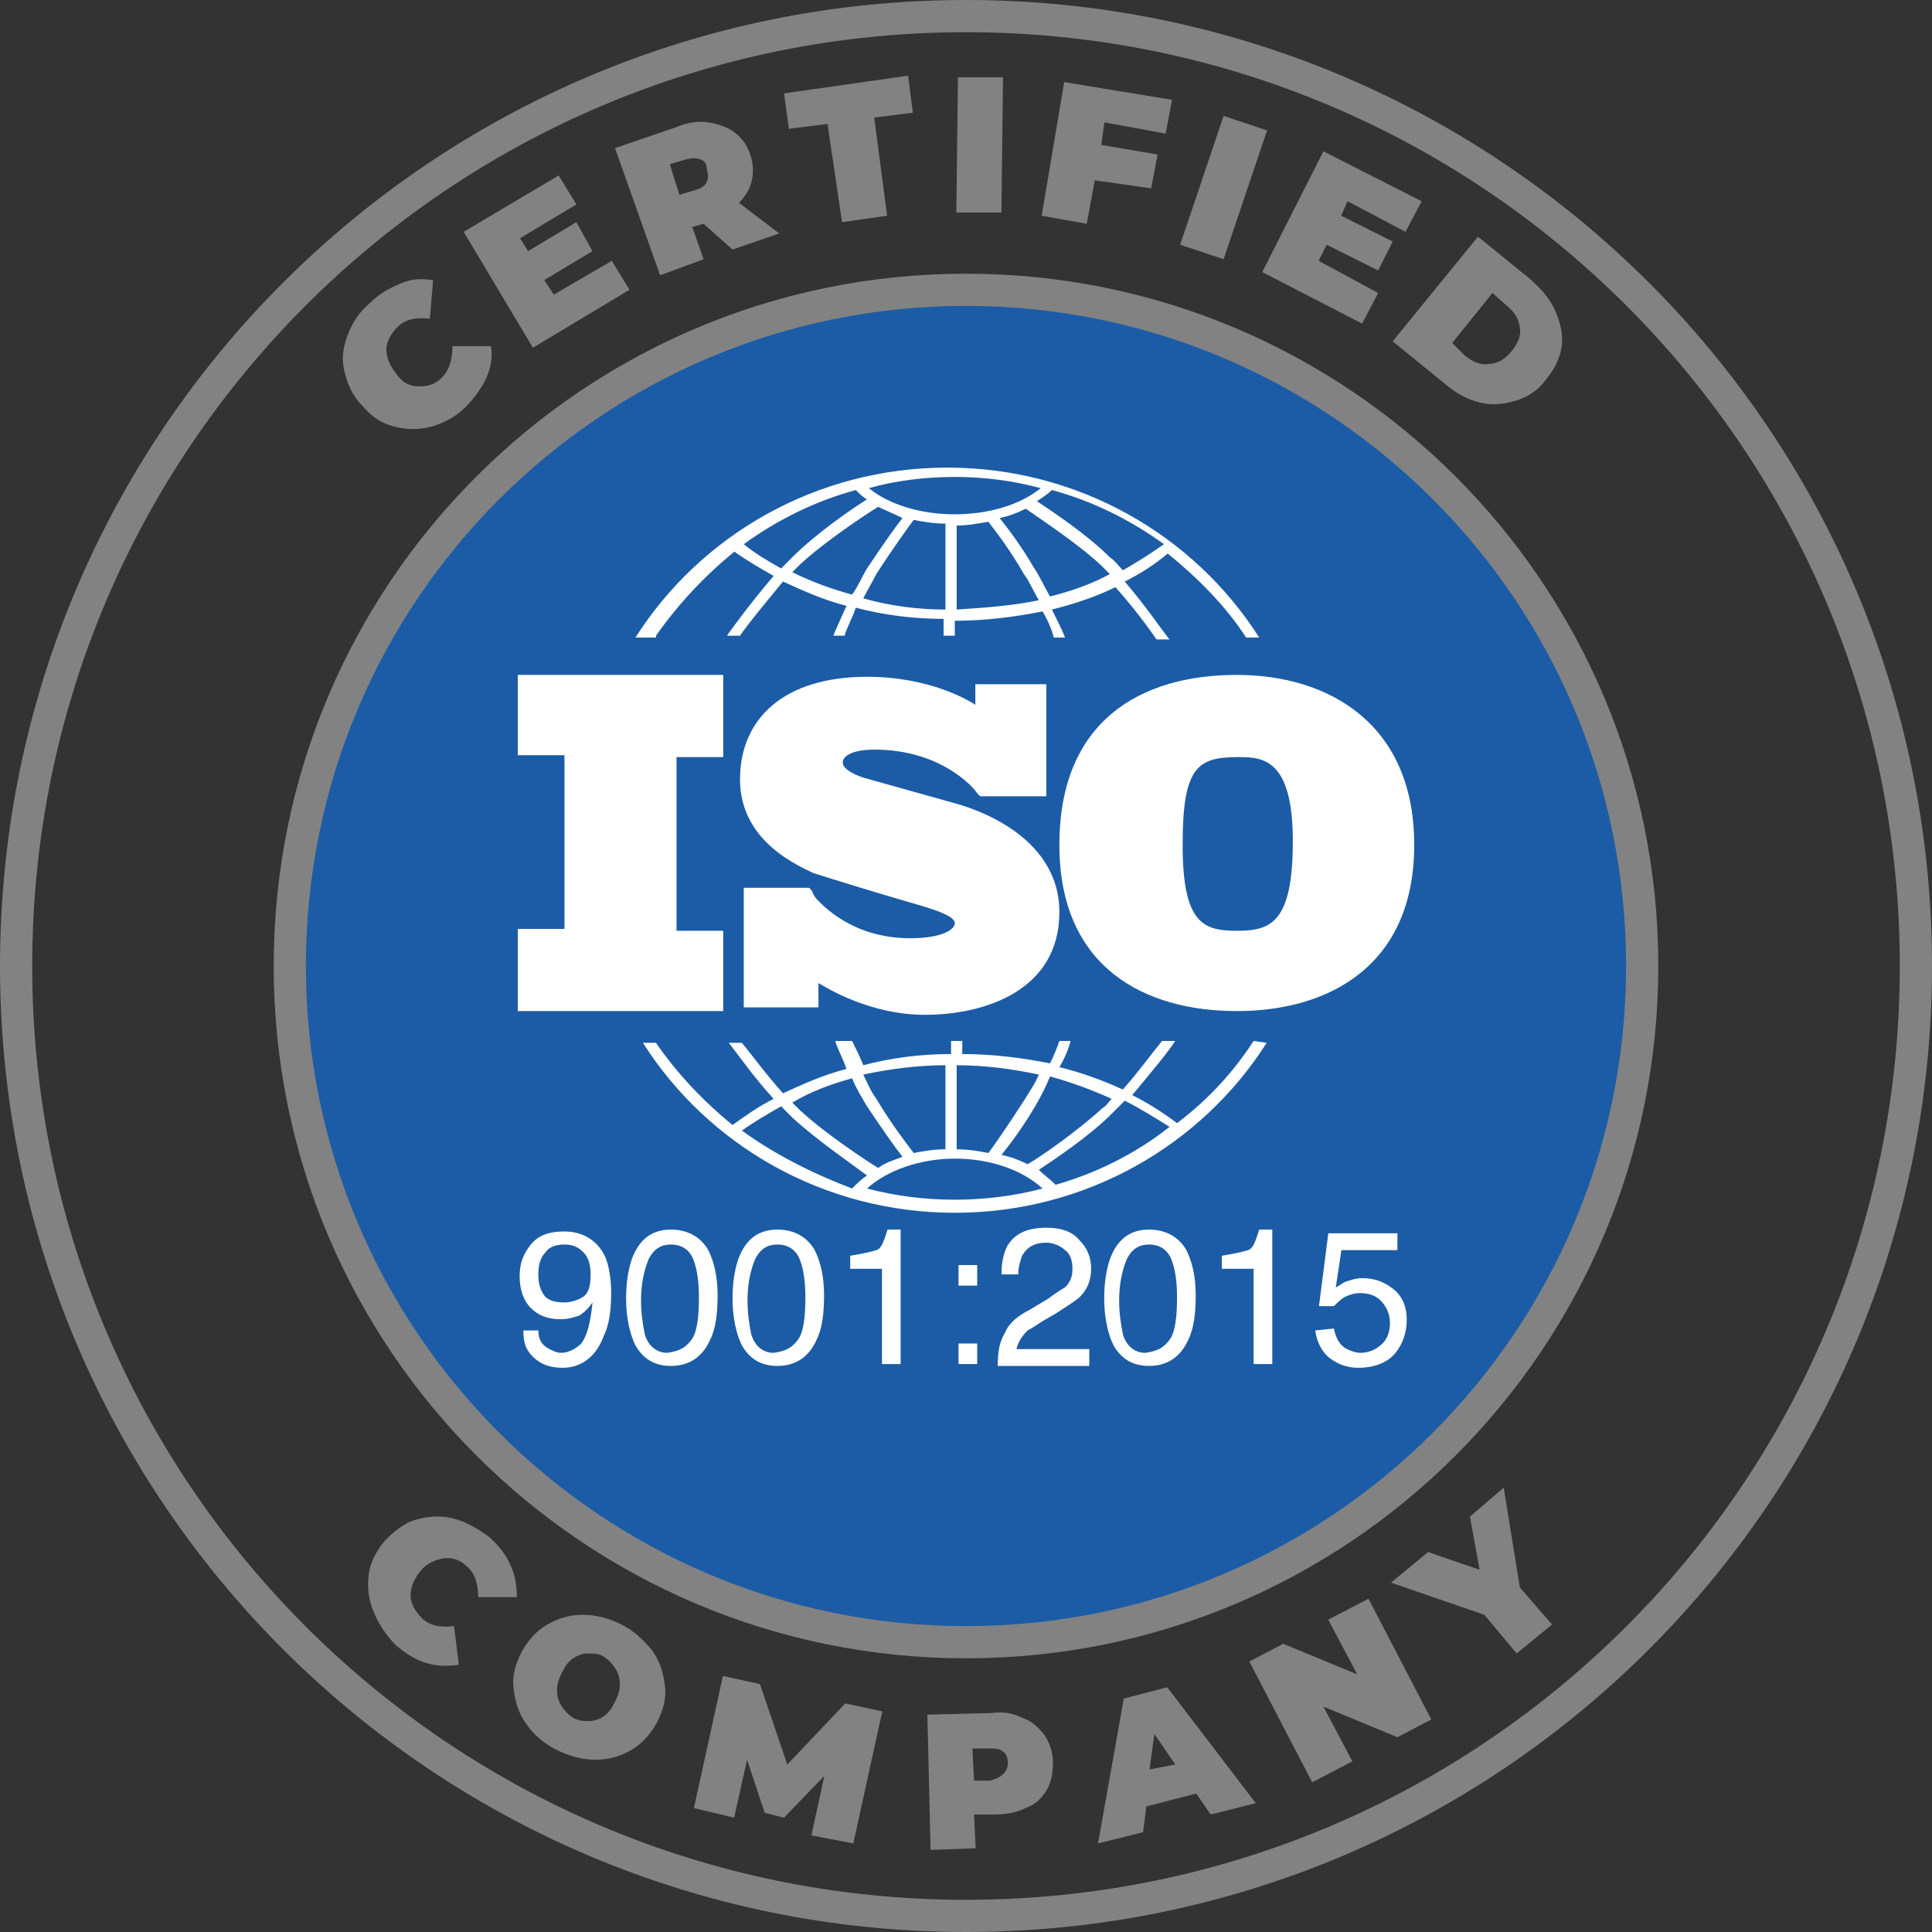 <svg xmlns="http://www.w3.org/2000/svg" width="120" height="120" viewBox="0 0 120 120" fill="none"><rect x="0" y="0" width="120" height="120" fill="#333333" stroke="none"/><g clip-path="url(#clip0_198_106)"><g clip-path="url(#clip1_198_106)"><g clip-path="url(#clip2_198_106)"><path d="M60 1C92.6 1 119 27.4 119 60C119 92.6 92.6 119 60 119C27.4 119 1 92.6 1 60C1 27.4 27.4 1 60 1Z" stroke="#828282" stroke-width="2"></path><path d="M60 18C83.2 18 102 36.8 102 60C102 83.2 83.2 102 60 102C36.8 102 18 83.2 18 60C18 36.8 36.8 18 60 18Z" fill="#1C5CA6" stroke="#828282" stroke-width="2"></path><path d="M44.92 46.908V41.92H32.16V46.908H35.06V57.696H32.16V62.8H44.92V57.812H42.02V47.024H44.92V46.908Z" fill="white"></path><path d="M59.42 49.924C58.608 49.692 54.432 48.532 53.62 48.3C52.924 48.068 52.344 47.72 52.344 47.372C52.344 46.908 53.04 46.56 54.316 46.56C58.608 46.56 60.58 49.112 60.58 49.112C60.58 49.112 60.812 49.46 60.928 49.46H64.988V42.5H60.58V43.776C60.232 43.544 57.796 42.036 53.852 42.036C48.748 42.036 45.964 44.588 45.964 48.416C45.964 52.244 49.56 53.752 50.488 54.216C51.532 54.564 55.36 55.724 56.984 56.188C58.608 56.652 59.304 57 59.304 57.348C59.304 57.696 58.608 58.276 56.52 58.276C52.924 58.276 51.068 56.188 50.72 55.84C50.604 55.724 50.488 55.492 50.488 55.492C50.488 55.376 50.372 55.26 50.256 55.144H46.196V62.568H50.836V61.06C51.416 61.408 54.084 63.032 57.448 63.032C61.16 63.032 65.8 61.524 65.8 56.652C65.8 51.78 60.232 50.156 59.42 49.924Z" fill="white"></path><path d="M76.82 41.92C70.788 41.92 65.8 44.82 65.8 52.476C65.8 60.132 71.136 62.8 76.82 62.8C82.504 62.8 87.84 60.016 87.84 52.476C87.84 44.936 82.504 41.92 76.82 41.92ZM76.82 57.812C74.732 57.812 73.456 57.348 73.456 52.476C73.456 47.604 74.384 47.024 76.936 47.024C78.444 47.024 80.3 47.14 80.3 52.244C80.3 57.348 78.908 57.812 76.82 57.812Z" fill="white"></path><path d="M40.744 39.484C42.136 37.512 43.76 35.772 45.616 34.264C46.428 34.844 47.24 35.308 48.052 35.772C46.66 37.396 45.384 39.136 45.152 39.484H45.964C46.428 38.788 47.588 37.396 48.632 36.12C49.908 36.7 51.184 37.28 52.576 37.628C52.228 38.44 51.88 39.136 51.764 39.484H52.46C52.576 39.02 52.924 38.44 53.156 37.744C54.896 38.208 56.752 38.44 58.608 38.44V39.484H59.304V38.556C61.16 38.556 63.016 38.324 64.756 37.976C65.104 38.556 65.336 39.136 65.452 39.6H66.148C66.032 39.252 65.684 38.556 65.336 37.86C66.728 37.512 68.12 37.048 69.28 36.468C70.324 37.628 71.368 39.02 71.832 39.716H72.644C72.412 39.484 71.252 37.744 69.86 36.12C70.788 35.656 71.716 35.076 72.528 34.38C74.384 35.888 76.124 37.628 77.4 39.6H78.212C74.152 33.22 66.96 29.044 58.84 29.044C50.72 29.044 43.528 33.22 39.468 39.6H40.744V39.484ZM52.924 36.932C51.648 36.584 50.372 36.12 49.212 35.54C49.328 35.424 49.56 35.192 49.676 35.076C51.3 33.568 53.968 31.828 54.548 31.48C55.012 31.712 55.592 31.944 56.056 32.176C55.592 32.756 54.78 33.916 53.852 35.308C53.504 35.888 53.272 36.468 52.924 36.932ZM58.724 37.86C56.984 37.86 55.244 37.628 53.62 37.164C53.852 36.7 54.2 36.12 54.432 35.656C55.476 34.032 56.404 32.756 56.752 32.292C57.332 32.408 58.028 32.524 58.724 32.524V37.86ZM59.42 37.86V32.64C60.116 32.64 60.696 32.524 61.392 32.408C61.74 32.872 62.668 34.032 63.596 35.656C63.944 36.12 64.176 36.7 64.524 37.28C62.9 37.628 61.16 37.744 59.42 37.86ZM65.22 37.048C64.872 36.468 64.64 35.888 64.176 35.192C63.364 33.8 62.552 32.756 62.088 32.176C62.668 32.06 63.248 31.828 63.712 31.596C64.524 32.176 66.844 33.684 68.352 35.076C68.584 35.308 68.7 35.424 68.932 35.656C67.888 36.236 66.612 36.7 65.22 37.048ZM72.296 33.8C71.484 34.38 70.556 34.96 69.744 35.424C69.512 35.192 69.28 34.844 68.932 34.612C67.54 33.22 65.452 31.828 64.408 31.132C64.756 30.9 65.104 30.668 65.336 30.436C67.888 31.132 70.208 32.292 72.296 33.8ZM59.304 29.624C61.16 29.624 62.9 29.856 64.64 30.32C63.364 31.364 61.392 31.944 59.304 31.944C57.216 31.944 55.244 31.364 53.968 30.32C55.592 29.856 57.448 29.624 59.304 29.624ZM53.156 30.436C53.388 30.668 53.62 30.9 53.852 31.016C52.924 31.596 50.72 33.104 49.212 34.612C48.98 34.844 48.748 35.076 48.516 35.308C47.704 34.844 46.892 34.38 46.196 33.8C48.284 32.292 50.604 31.132 53.156 30.436Z" fill="white"></path><path d="M77.864 64.656C76.588 66.628 74.964 68.368 73.108 69.76C72.18 69.064 71.252 68.484 70.324 68.02C71.484 66.628 72.644 65.236 72.992 64.656H72.18C71.6 65.352 70.672 66.628 69.744 67.672C68.468 67.092 67.192 66.628 65.8 66.28C66.148 65.7 66.38 65.12 66.496 64.656H65.8C65.684 65.004 65.452 65.584 65.22 66.048C63.48 65.7 61.624 65.468 59.768 65.468V64.656H59.072V65.468C57.216 65.468 55.36 65.7 53.62 66.164C53.388 65.584 53.156 65.12 52.924 64.656H51.88C51.996 65.12 52.344 65.7 52.576 66.396C51.184 66.744 49.908 67.324 48.632 67.904C47.588 66.744 46.66 65.468 46.08 64.772H45.268C45.732 65.352 46.776 66.86 48.052 68.252C47.124 68.716 46.312 69.296 45.5 69.876C43.644 68.368 42.02 66.628 40.744 64.772H39.932C43.992 71.152 51.184 75.328 59.304 75.328C67.424 75.328 74.616 71.152 78.676 64.772L77.864 64.656ZM65.22 66.86C66.496 67.208 67.772 67.672 69.048 68.252C68.816 68.484 68.7 68.716 68.468 68.832C66.96 70.224 64.64 71.848 63.828 72.312C63.364 72.08 62.784 71.848 62.204 71.732C62.668 71.152 63.48 70.108 64.292 68.716C64.64 68.136 64.988 67.44 65.22 66.86ZM59.42 66.164C61.16 66.164 62.9 66.396 64.524 66.744C64.292 67.324 63.944 67.788 63.596 68.368C62.552 69.992 61.74 71.152 61.392 71.616C60.812 71.5 60.116 71.384 59.42 71.384V66.164ZM58.724 66.164V71.384C58.028 71.384 57.332 71.5 56.752 71.616C56.404 71.152 55.476 69.992 54.432 68.252C54.084 67.788 53.852 67.208 53.62 66.744C55.244 66.396 56.984 66.164 58.724 66.164ZM52.924 66.976C53.156 67.556 53.504 68.136 53.852 68.716C54.78 70.108 55.592 71.268 56.056 71.848C55.476 72.08 55.012 72.196 54.548 72.544C53.968 72.196 51.3 70.456 49.676 68.948C49.56 68.832 49.328 68.6 49.212 68.484C50.372 67.788 51.648 67.324 52.924 66.976ZM46.08 70.224C46.892 69.644 47.704 69.18 48.516 68.716C48.748 68.948 48.98 69.18 49.212 69.412C50.72 70.804 52.924 72.312 53.852 73.008C53.504 73.24 53.272 73.472 52.924 73.82C50.488 72.892 48.168 71.732 46.08 70.224ZM59.304 74.516C57.448 74.516 55.592 74.284 53.852 73.82C55.128 72.66 57.216 71.964 59.304 71.964C61.508 71.964 63.48 72.66 64.756 73.82C63.016 74.284 61.16 74.516 59.304 74.516ZM65.568 73.588C65.22 73.24 64.872 73.008 64.524 72.66C65.568 71.964 67.656 70.572 69.048 69.18C69.28 68.948 69.512 68.716 69.86 68.368C70.788 68.832 71.716 69.412 72.644 69.992C70.44 71.732 68.004 72.892 65.568 73.588Z" fill="white"></path><path d="M33.436 82.636C33.436 83.216 33.668 83.564 34.132 83.796C34.364 83.912 34.596 84.028 34.828 84.028C35.292 84.028 35.756 83.796 36.104 83.448C36.452 82.984 36.684 82.172 36.8 80.896C36.568 81.244 36.336 81.476 35.988 81.708C35.64 81.824 35.292 81.94 34.828 81.94C34.016 81.94 33.436 81.708 32.972 81.244C32.508 80.78 32.276 80.084 32.276 79.272C32.276 78.46 32.508 77.88 32.972 77.3C33.436 76.72 34.132 76.488 35.06 76.488C36.22 76.488 37.148 77.068 37.612 78.112C37.844 78.692 37.96 79.504 37.96 80.316C37.96 81.36 37.844 82.288 37.496 82.984C37.032 84.26 36.104 84.956 34.944 84.956C34.132 84.956 33.552 84.724 33.088 84.26C32.624 83.796 32.508 83.332 32.508 82.636H33.436ZM36.22 80.548C36.568 80.316 36.684 79.852 36.684 79.156C36.684 78.576 36.568 78.112 36.22 77.764C35.872 77.416 35.524 77.3 35.06 77.3C34.596 77.3 34.132 77.416 33.9 77.764C33.552 78.112 33.436 78.576 33.436 79.156C33.436 79.736 33.552 80.084 33.784 80.432C34.016 80.78 34.48 80.896 35.06 80.896C35.408 80.896 35.872 80.78 36.22 80.548Z" fill="white"></path><path d="M43.992 77.648C44.34 78.344 44.572 79.272 44.572 80.432C44.572 81.592 44.456 82.52 44.108 83.216C43.644 84.26 42.832 84.84 41.672 84.84C40.628 84.84 39.932 84.376 39.468 83.564C39.12 82.868 38.888 81.824 38.888 80.664C38.888 79.736 39.004 78.924 39.236 78.228C39.7 76.952 40.512 76.372 41.672 76.372C42.716 76.372 43.528 76.836 43.992 77.648ZM42.948 83.216C43.296 82.752 43.412 81.824 43.412 80.548C43.412 79.62 43.296 78.808 43.064 78.228C42.832 77.648 42.368 77.3 41.672 77.3C41.092 77.3 40.628 77.532 40.28 78.228C40.048 78.808 39.816 79.62 39.816 80.78C39.816 81.592 39.932 82.288 40.048 82.868C40.28 83.68 40.86 84.028 41.44 84.028C42.252 83.912 42.6 83.68 42.948 83.216Z" fill="white"></path><path d="M50.604 77.648C50.952 78.344 51.184 79.272 51.184 80.432C51.184 81.592 51.068 82.52 50.72 83.216C50.256 84.26 49.444 84.84 48.284 84.84C47.24 84.84 46.544 84.376 46.08 83.564C45.732 82.868 45.5 81.824 45.5 80.664C45.5 79.736 45.616 78.924 45.848 78.228C46.312 76.952 47.124 76.372 48.284 76.372C49.328 76.372 50.14 76.836 50.604 77.648ZM49.56 83.216C49.908 82.752 50.024 81.824 50.024 80.548C50.024 79.62 49.908 78.808 49.676 78.228C49.444 77.648 48.98 77.3 48.284 77.3C47.704 77.3 47.24 77.532 46.892 78.228C46.66 78.808 46.428 79.62 46.428 80.78C46.428 81.592 46.544 82.288 46.66 82.868C46.892 83.68 47.472 84.028 48.052 84.028C48.864 83.912 49.212 83.68 49.56 83.216Z" fill="white"></path><path d="M52.808 78.808V77.996C53.504 77.88 54.084 77.764 54.432 77.648C54.78 77.532 54.896 77.068 55.128 76.372H55.94V84.724H54.78V78.808H52.808Z" fill="white"></path><path d="M59.536 78.576H60.696V79.852H59.536V78.576ZM59.536 83.448H60.696V84.724H59.536V83.448Z" fill="white"></path><path d="M62.436 82.752C62.668 82.172 63.248 81.708 63.944 81.36L65.104 80.664C65.568 80.316 65.916 80.084 66.148 79.968C66.496 79.62 66.612 79.272 66.612 78.808C66.612 78.344 66.496 77.88 66.148 77.648C65.916 77.416 65.452 77.184 64.988 77.184C64.292 77.184 63.828 77.416 63.48 77.996C63.364 78.344 63.248 78.692 63.248 79.156H62.204C62.204 78.46 62.32 77.88 62.552 77.416C63.016 76.604 63.828 76.256 64.988 76.256C65.916 76.256 66.612 76.488 67.076 77.068C67.54 77.532 67.772 78.112 67.772 78.808C67.772 79.504 67.54 80.084 67.076 80.548C66.844 80.78 66.264 81.128 65.568 81.592L64.756 82.056C64.408 82.288 64.06 82.52 63.828 82.636C63.48 82.984 63.248 83.332 63.132 83.796H67.656V84.84H61.972C61.972 83.912 62.088 83.332 62.436 82.752Z" fill="white"></path><path d="M73.688 77.648C74.036 78.344 74.268 79.272 74.268 80.432C74.268 81.592 74.152 82.52 73.804 83.216C73.34 84.26 72.528 84.84 71.368 84.84C70.324 84.84 69.628 84.376 69.164 83.564C68.816 82.868 68.584 81.824 68.584 80.664C68.584 79.736 68.7 78.924 68.932 78.228C69.396 76.952 70.208 76.372 71.368 76.372C72.412 76.372 73.224 76.836 73.688 77.648ZM72.644 83.216C72.992 82.752 73.108 81.824 73.108 80.548C73.108 79.62 72.992 78.808 72.76 78.228C72.528 77.648 72.064 77.3 71.368 77.3C70.788 77.3 70.324 77.532 69.976 78.228C69.744 78.808 69.512 79.62 69.512 80.78C69.512 81.592 69.628 82.288 69.744 82.868C69.976 83.68 70.556 84.028 71.136 84.028C71.948 83.912 72.296 83.68 72.644 83.216Z" fill="white"></path><path d="M75.892 78.808V77.996C76.588 77.88 77.168 77.764 77.516 77.648C77.864 77.532 77.98 77.068 78.212 76.372H79.024V84.724H77.864V78.808H75.892Z" fill="white"></path><path d="M82.852 82.519C82.968 83.1 83.2 83.564 83.664 83.796C83.896 83.912 84.244 84.028 84.476 84.028C85.056 84.028 85.52 83.796 85.868 83.448C86.216 83.1 86.332 82.635 86.332 82.171C86.332 81.591 86.1 81.127 85.752 80.779C85.404 80.431 84.94 80.316 84.476 80.316C84.128 80.316 83.78 80.431 83.548 80.547C83.316 80.663 83.084 80.895 82.852 81.127H81.924L82.504 76.603H86.796V77.647H83.316L82.968 79.968C83.2 79.852 83.316 79.736 83.548 79.62C83.896 79.504 84.244 79.388 84.592 79.388C85.404 79.388 85.984 79.62 86.564 80.084C87.144 80.547 87.376 81.243 87.376 81.939C87.376 82.751 87.144 83.448 86.68 84.028C86.216 84.608 85.404 84.956 84.36 84.956C83.664 84.956 83.084 84.724 82.62 84.376C82.156 84.028 81.808 83.448 81.692 82.635L82.852 82.519Z" fill="white"></path><path d="M26.8 26.5C26 26.7 25.3 26.7 24.5 26.5C23.7 26.3 23.1 25.9 22.5 25.2C21.9 24.6 21.6 23.9 21.4 23.1C21.2 22.3 21.3 21.6 21.6 20.8C21.9 20 22.3 19.4 23 18.8C23.6 18.2 24.2 17.9 24.9 17.6C25.6 17.3 26.2 17.3 26.9 17.4L26.7 19.8C25.9 19.7 25.2 19.8 24.7 20.3C24.3 20.7 24 21.2 24 21.7C24 22.2 24.2 22.7 24.6 23.2C25 23.8 25.5 24 26 24C26.5 24 27 23.9 27.4 23.5C27.9 23 28.1 22.4 28.1 21.5H30.5C30.6 22.2 30.5 22.8 30.2 23.5C29.9 24.1 29.5 24.7 28.9 25.3C28.3 25.9 27.5 26.3 26.8 26.5Z" fill="#828282"></path><path d="M38 16.199L39.1 17.999L33.1 21.599L28.8 14.399L34.7 10.899L35.8 12.699L32.3 14.799L32.8 15.599L35.8 13.799L36.8 15.599L33.8 17.399L34.4 18.299L38 16.199Z" fill="#828282"></path><path d="M43.7 13.9L43 14.1L43.7 16.1L41 17.1L38.2 9.2L42 7.9C42.7 7.6 43.4 7.5 44 7.6C44.6 7.7 45.2 7.9 45.6 8.2C46.1 8.6 46.4 9 46.6 9.6C46.8 10.2 46.8 10.7 46.7 11.2C46.6 11.7 46.3 12.2 45.9 12.6L48.4 14.5L45.5 15.5L43.7 13.9ZM43.5 9.9C43.3 9.8 43 9.8 42.6 9.9L41.6 10.2L42.2 12.1L43.2 11.8C43.6 11.7 43.8 11.5 43.9 11.3C44 11.1 44 10.8 43.9 10.5C43.9 10.2 43.8 10 43.5 9.9Z" fill="#828282"></path><path d="M51.4 7.7L49 8L48.7 5.8L56.4 4.7L56.7 7L54.3 7.3L55.1 13.4L52.3 13.8L51.4 7.7Z" fill="#828282"></path><path d="M59.5 4.8H62.3L62.2 13.2H59.4L59.5 4.8Z" fill="#828282"></path><path d="M68.6 7.6L68.4 9L71.9 9.6L71.5 11.7L68 11.2L67.5 13.9L64.7 13.4L66.1 5.1L72.8 6.2L72.4 8.3L68.6 7.6Z" fill="#828282"></path><path d="M76 7.2L78.7 8.1L76 16.1L73.3 15.2L76 7.2Z" fill="#828282"></path><path d="M85.6 18.199L84.6 20.099L78.4 16.899L82.2 9.399L88.3 12.499L87.3 14.399L83.7 12.499L83.3 13.399L86.5 14.999L85.6 16.799L82.4 15.199L81.9 16.199L85.6 18.199Z" fill="#828282"></path><path d="M91.8 14.7L95 17.3C95.7 17.9 96.3 18.6 96.6 19.3C96.9 20 97.1 20.7 97 21.5C96.9 22.2 96.6 22.9 96 23.6C95.5 24.3 94.8 24.7 94.1 24.9C93.4 25.1 92.7 25.2 91.9 25C91.1 24.8 90.4 24.4 89.7 23.8L86.5 21.2L91.8 14.7ZM91 22.1C91.5 22.5 92 22.7 92.5 22.6C93 22.6 93.5 22.3 93.9 21.8C94.3 21.3 94.5 20.8 94.4 20.3C94.3 19.8 94.1 19.4 93.6 19L92.7 18.2L90.2 21.3L91 22.1Z" fill="#828282"></path><path d="M23.2 100.1C22.9 99.4 22.8 98.6 22.9 97.8C23 97 23.4 96.3 23.9 95.7C24.5 95.1 25.1 94.6 25.8 94.4C26.5 94.2 27.3 94.1 28.1 94.3C28.9 94.5 29.6 94.9 30.3 95.4C30.9 95.9 31.4 96.5 31.7 97.2C32 97.8 32.1 98.5 32.1 99.2H29.7C29.7 98.4 29.5 97.7 29 97.3C28.6 96.9 28.1 96.7 27.5 96.8C27 96.9 26.5 97.1 26.1 97.6C25.7 98.1 25.5 98.6 25.5 99.1C25.5 99.6 25.8 100.1 26.2 100.5C26.7 101 27.4 101.1 28.2 101L28.5 103.4C27.8 103.5 27.2 103.5 26.5 103.3C25.8 103.1 25.2 102.7 24.6 102.2C23.9 101.5 23.5 100.8 23.2 100.1Z" fill="#828282"></path><path d="M32.7 107.1C32.2 106.4 32 105.7 31.9 104.9C31.8 104.1 32 103.4 32.4 102.6C32.8 101.9 33.3 101.3 34 100.9C34.7 100.5 35.4 100.3 36.2 100.3C37 100.3 37.8 100.5 38.6 100.9C39.4 101.3 40 101.9 40.5 102.5C41 103.2 41.2 103.9 41.3 104.7C41.4 105.5 41.2 106.2 40.8 107C40.4 107.7 39.9 108.3 39.2 108.7C38.5 109.1 37.8 109.3 37 109.3C36.2 109.3 35.4 109.1 34.6 108.7C33.8 108.3 33.2 107.8 32.7 107.1ZM36.6 106.9C36.9 106.9 37.2 106.8 37.5 106.6C37.8 106.4 38 106.1 38.2 105.7C38.4 105.3 38.5 105 38.5 104.6C38.5 104.2 38.4 103.9 38.2 103.6C38 103.3 37.8 103.1 37.5 102.9C37.2 102.7 36.9 102.7 36.5 102.7C36.2 102.7 35.9 102.8 35.6 103C35.3 103.2 35.1 103.5 34.9 103.9C34.7 104.3 34.6 104.6 34.6 105C34.6 105.4 34.7 105.7 34.9 106C35.1 106.3 35.3 106.5 35.6 106.7C36 106.9 36.3 106.9 36.6 106.9Z" fill="#828282"></path><path d="M50.4 114L51.2 110.3L48.7 112.9L47.5 112.6L46.4 109.3L45.6 112.9L43.1 112.3L44.9 104.1L47.2 104.6L48.9 109.6L52.5 105.8L54.8 106.3L53 114.5L50.4 114Z" fill="#828282"></path><path d="M63.5 106.7C64.1 106.9 64.5 107.3 64.9 107.8C65.2 108.3 65.4 108.8 65.4 109.5C65.4 110.1 65.3 110.7 65 111.2C64.7 111.7 64.3 112.1 63.7 112.3C63.1 112.6 62.5 112.7 61.7 112.7H60.5L60.6 114.8L57.8 114.9L57.6 106.5L61.6 106.4C62.3 106.3 62.9 106.4 63.5 106.7ZM62.3 110.2C62.5 110 62.6 109.8 62.6 109.5C62.6 109.2 62.5 108.9 62.3 108.8C62.1 108.6 61.8 108.6 61.4 108.6H60.4L60.5 110.6H61.5C61.8 110.5 62.1 110.4 62.3 110.2Z" fill="#828282"></path><path d="M74.3 111.4L71.2 112.2L71 113.8L68.2 114.5L69.8 105.5L72.5 104.8L78 112L75.2 112.7L74.3 111.4ZM73 109.6L71.7 107.7L71.4 109.9L73 109.6Z" fill="#828282"></path><path d="M85 99.3L88.9 106.8L86.8 107.9L82.2 106L84 109.4L81.5 110.7L77.6 103.2L79.7 102.1L84.3 104L82.5 100.6L85 99.3Z" fill="#828282"></path><path d="M94.4 98.6L96.4 100.9L94.2 102.7L92.2 100.3L86.4 98.3L88.7 96.4L91.9 97.5L91.3 94.2L93.4 92.4L94.4 98.6Z" fill="#828282"></path></g></g></g><defs><clipPath id="clip0_198_106"><rect width="120" height="120" fill="white"></rect></clipPath><clipPath id="clip1_198_106"><rect width="120" height="120" fill="white"></rect></clipPath><clipPath id="clip2_198_106"><rect width="120" height="120" fill="white"></rect></clipPath></defs></svg>